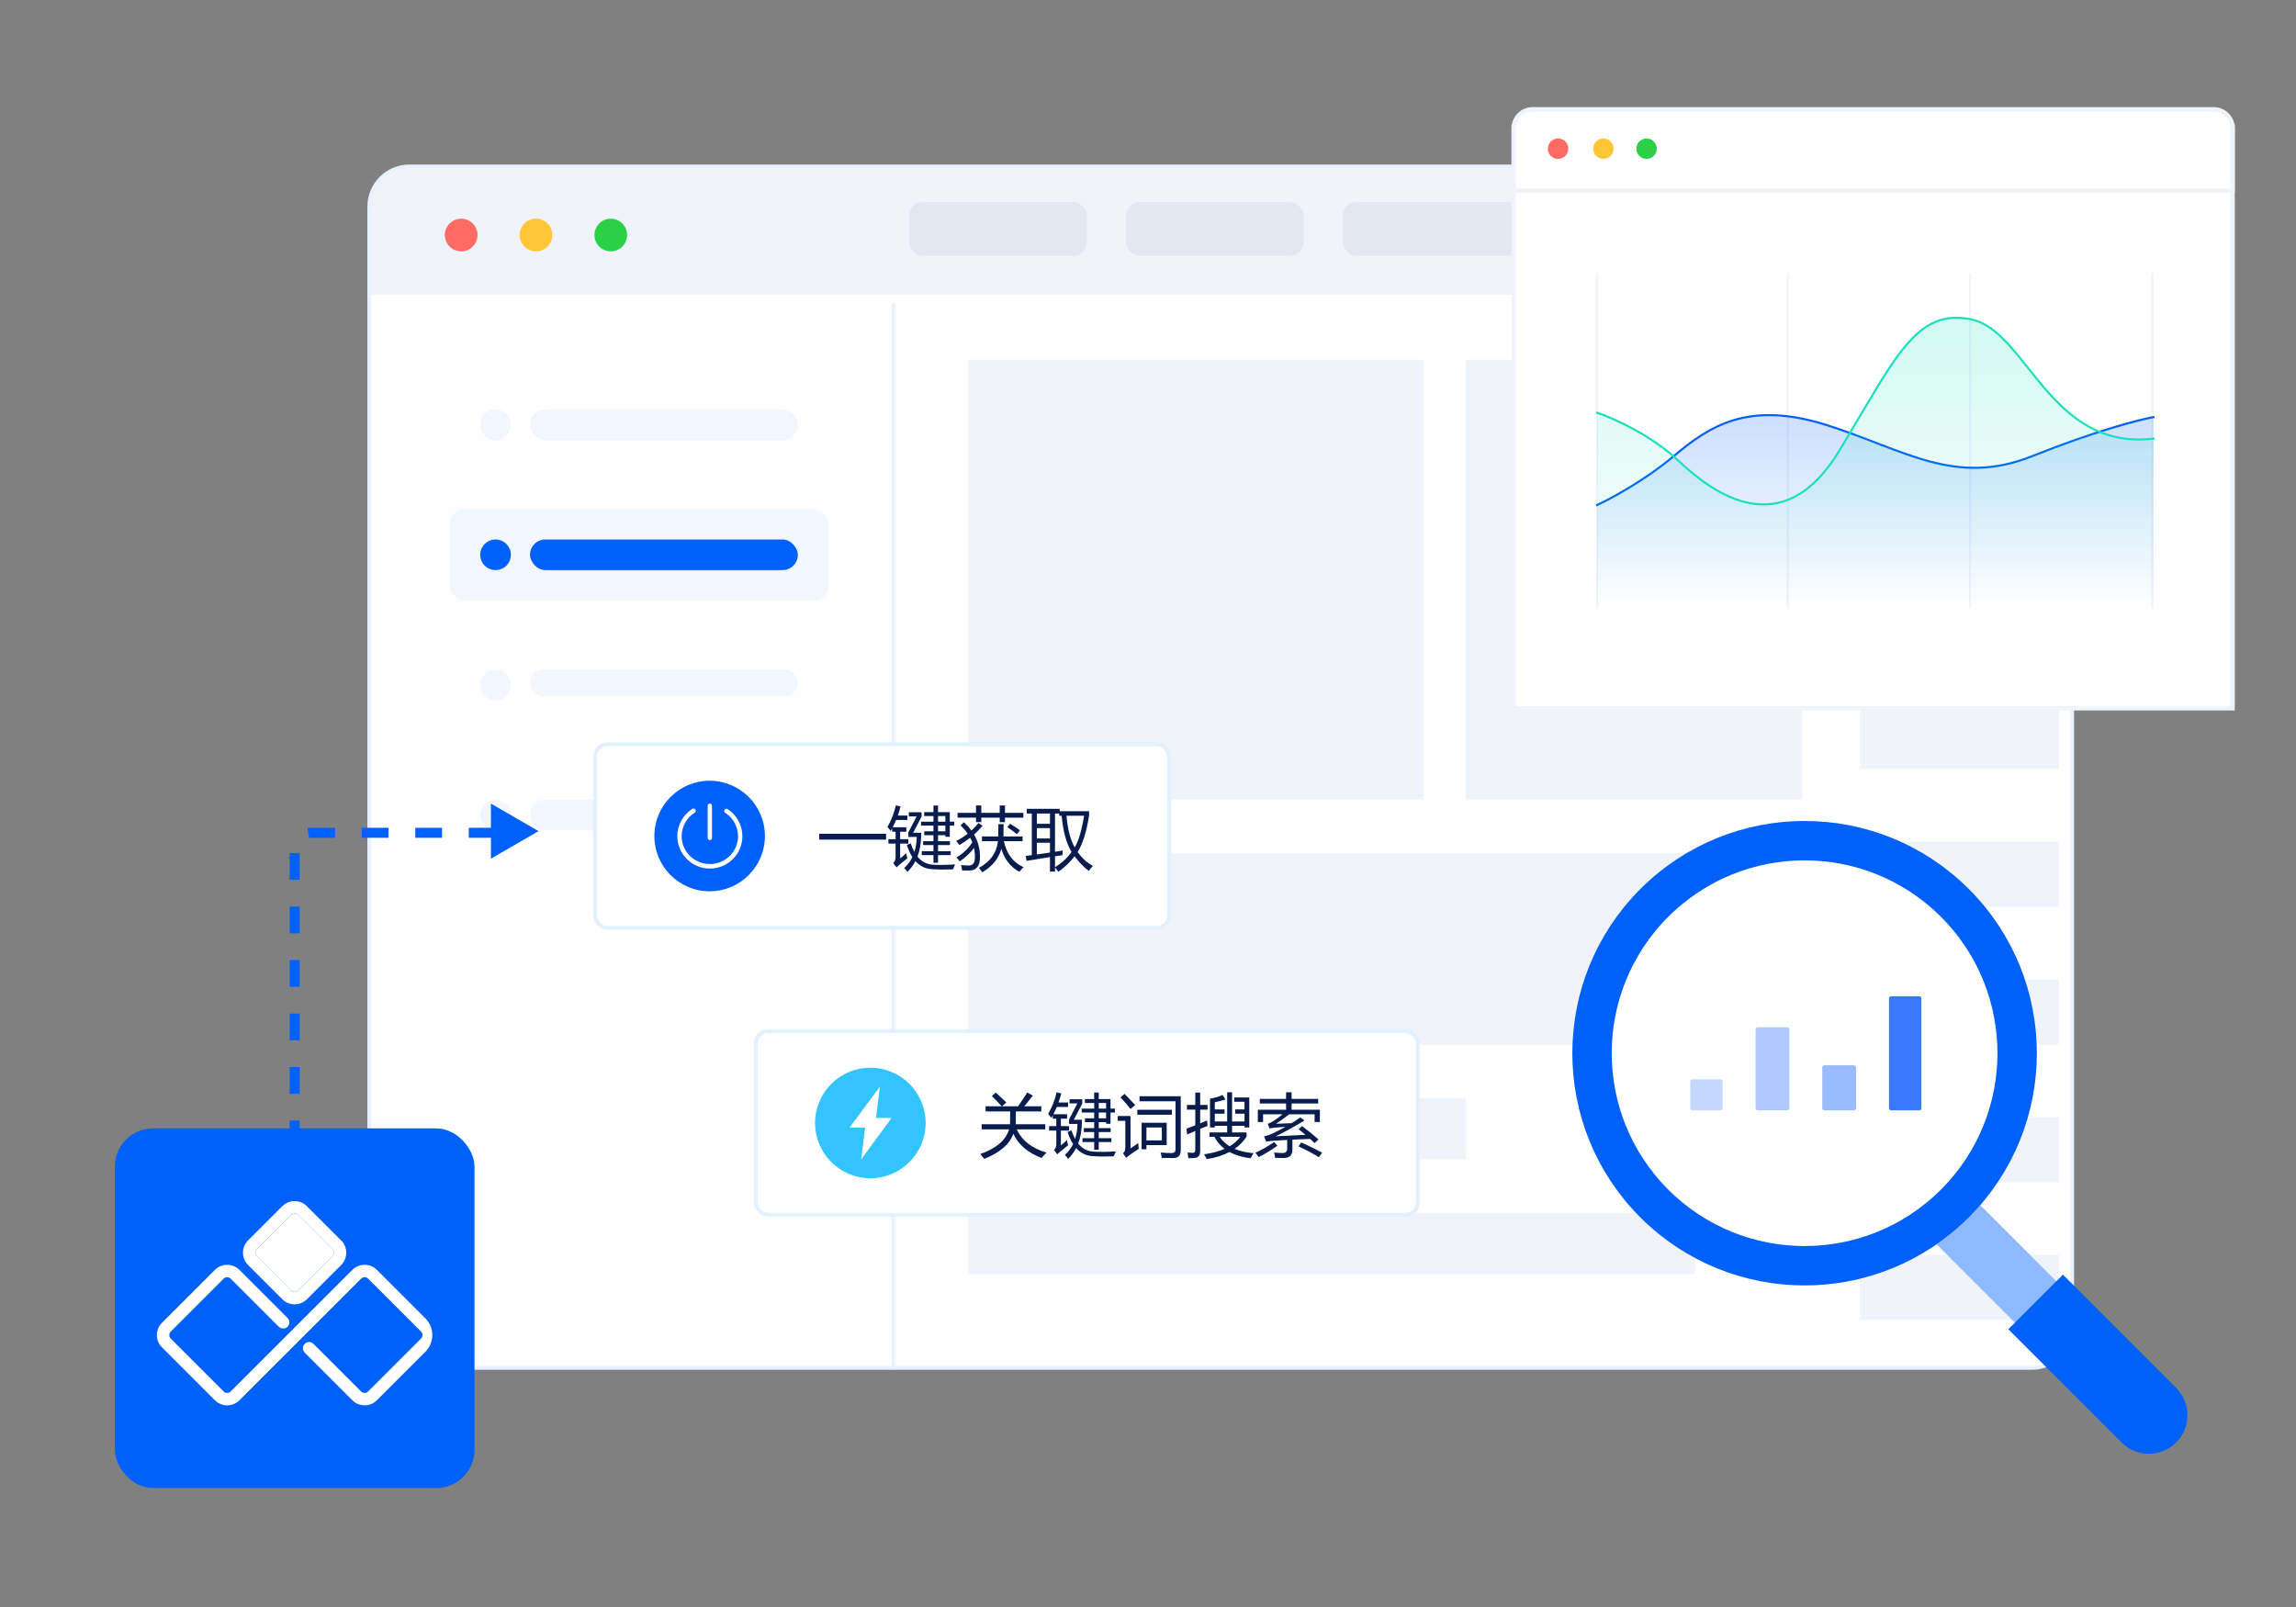 <svg width="600" height="420" viewBox="0 0 600 420" fill="none" xmlns="http://www.w3.org/2000/svg">
<rect x="0" y="0" width="600" height="420" fill="#808080" stroke="none"/>
<g clip-path="url(#clip0_6171_42600)">
<rect x="96.5" y="43.5" width="445" height="314" rx="10.5" fill="white" stroke="#E9F0FF"/>
<mask id="path-2-inside-1_6171_42600" fill="white">
<path d="M100 79H234V358H100V79Z"/>
</mask>
<path d="M233 79V358H235V79H233Z" fill="#E9F0FF" mask="url(#path-2-inside-1_6171_42600)"/>
<circle cx="129.5" cy="111" r="4" fill="#F2F6FF"/>
<rect x="138.5" y="107" width="70" height="8" rx="4" fill="#F2F6FF"/>
<rect x="117.5" y="133" width="99" height="24" rx="4" fill="#F2F6FF"/>
<circle cx="129.5" cy="145" r="4" fill="#0060FA"/>
<rect x="138.5" y="141" width="70" height="8" rx="4" fill="#0060FA"/>
<circle cx="129.5" cy="179" r="4" fill="#F2F6FF"/>
<rect x="138.5" y="175" width="70" height="7" rx="3.5" fill="#F2F6FF"/>
<circle cx="129.5" cy="213" r="4" fill="#F2F6FF"/>
<rect x="138.5" y="209" width="70" height="8" rx="4" fill="#F2F6FF"/>
<path d="M97 53.254C97 48.143 101.143 44 106.254 44H531.746C536.857 44 541 48.143 541 53.254V77H97V53.254Z" fill="#F0F3FA"/>
<circle cx="120.519" cy="61.422" r="4.265" fill="#FF6A62"/>
<circle cx="140.065" cy="61.422" r="4.265" fill="#FFC536"/>
<circle cx="159.611" cy="61.422" r="4.265" fill="#2BD047"/>
<rect x="237.567" y="52.816" width="46.491" height="14.044" rx="3.641" fill="#E2E7F0"/>
<rect x="294.229" y="52.816" width="46.491" height="14.044" rx="3.641" fill="#E2E7F0"/>
<rect x="350.889" y="52.816" width="46.491" height="14.044" rx="3.641" fill="#E2E7F0"/>
<g clip-path="url(#clip1_6171_42600)">
<rect x="486" y="94" width="203" height="31" fill="#F0F3FA"/>
<rect width="119" height="115" transform="matrix(-1 0 0 1 372 94)" fill="#F0F3FA"/>
<rect x="383" y="94" width="88" height="115" fill="#F0F3FA"/>
<rect width="218" height="50" transform="matrix(-1 0 0 1 471 223)" fill="#F0F3FA"/>
<rect width="130" height="16" transform="matrix(-1 0 0 1 383 287)" fill="#F0F3FA"/>
<rect width="190" height="16" transform="matrix(-1 0 0 1 443 317)" fill="#F0F3FA"/>
<rect x="486" y="148" width="98" height="16" fill="#F0F3FA"/>
<rect x="486" y="184" width="154" height="17" fill="#F0F3FA"/>
<rect x="486" y="256" width="195" height="17" fill="#F0F3FA"/>
<rect x="486" y="292" width="54" height="17" fill="#F0F3FA"/>
<rect x="486" y="328" width="85" height="17" fill="#F0F3FA"/>
<rect x="486" y="220" width="128" height="17" fill="#F0F3FA"/>
</g>
<rect x="395.559" y="33.032" width="187.882" height="152.095" fill="white" stroke="#F0F3FA" stroke-width="1.118"/>
<path d="M417.367 71.613V158.735" stroke="#F0F3FA" stroke-width="0.545" stroke-linecap="square"/>
<path d="M467.189 71.613V158.735" stroke="#F0F3FA" stroke-width="0.545" stroke-linecap="square"/>
<path d="M514.836 71.613V158.735" stroke="#F0F3FA" stroke-width="0.545" stroke-linecap="square"/>
<path d="M562.479 71.613V158.735" stroke="#F0F3FA" stroke-width="0.545" stroke-linecap="square"/>
<path d="M437.411 119.192C429.958 125.473 420.943 130.338 417.367 131.986V158.738H562.752V109.015C558.988 109.693 547.395 112.678 531.134 119.192C510.809 127.334 497.54 117.447 477.215 111.05C456.889 104.653 446.726 111.341 437.411 119.192Z" fill="url(#paint0_linear_6171_42600)"/>
<path d="M417.367 131.986C420.943 130.338 429.958 125.473 437.411 119.192C446.726 111.341 456.889 104.653 477.215 111.05C497.54 117.447 510.809 127.334 531.134 119.192C547.395 112.678 558.988 109.693 562.752 109.015" stroke="#0060FA" stroke-width="0.545" stroke-linecap="square"/>
<path d="M438.723 120.513C431.495 113.691 421.474 109.241 417.367 107.869V158.738H562.752V114.631C535.646 117.865 529.623 86.403 515.112 83.463C500.601 80.522 495.398 93.46 480.614 117.866C465.829 142.272 447.758 129.04 438.723 120.513Z" fill="url(#paint1_linear_6171_42600)"/>
<path d="M417.367 107.869C421.474 109.241 431.495 113.691 438.723 120.513C447.758 129.04 465.829 142.272 480.614 117.866C495.398 93.46 500.601 80.522 515.112 83.463C529.623 86.403 535.646 117.865 562.752 114.631" stroke="#1BE0BC" stroke-width="0.545" stroke-linecap="square"/>
<path d="M395.559 33.488C395.559 30.766 397.766 28.559 400.488 28.559H578.512C581.234 28.559 583.441 30.766 583.441 33.488V49.808H395.559V33.488Z" fill="white" stroke="#F0F3FA" stroke-width="1.118"/>
<circle cx="407.157" cy="38.864" r="2.669" fill="#FF6A62"/>
<circle cx="419.018" cy="38.864" r="2.669" fill="#FFC536"/>
<circle cx="430.284" cy="38.864" r="2.669" fill="#2BD047"/>
<path d="M77 313.828V222.028C77 219.613 78.957 217.656 81.371 217.656H129.38" stroke="#0060FA" stroke-width="2.623" stroke-dasharray="6.99 6.99"/>
<path d="M140.746 217.22L128.288 224.413L128.288 210.027L140.746 217.22Z" fill="#0060FA"/>
<rect x="30" y="294.914" width="94" height="94" rx="10" fill="#0060FA"/>
<path d="M111.164 344.551L98.517 331.904C96.733 330.121 93.844 330.121 92.063 331.904L83.262 340.705L73.196 350.764L60.283 363.677C59.778 364.183 58.956 364.183 58.45 363.677L44.623 349.851C44.118 349.345 44.118 348.523 44.623 348.015L58.448 334.187C58.701 333.934 59.032 333.807 59.365 333.807C59.697 333.807 60.031 333.934 60.283 334.187L72.769 346.672C73.375 347.278 74.369 347.407 75.03 346.86C75.773 346.245 75.817 345.133 75.145 344.462L62.575 331.895C60.804 330.125 57.925 330.125 56.154 331.895L42.328 345.722C40.557 347.492 40.557 350.372 42.328 352.142L56.154 365.969C57.039 366.854 58.201 367.296 59.363 367.296C60.525 367.296 61.687 366.854 62.572 365.969L70.641 357.9L70.665 357.876L71.389 357.152L74.997 353.551L94.366 334.182C94.618 333.929 94.95 333.803 95.283 333.803C95.615 333.803 95.948 333.929 96.201 334.182L110.028 348.009C110.534 348.514 110.534 349.338 110.028 349.844L96.201 363.671C95.695 364.177 94.874 364.177 94.368 363.671L81.906 351.209C81.235 350.538 80.127 350.596 79.53 351.338C79.002 351.994 79.052 352.942 79.647 353.537L92.074 365.964C92.959 366.849 94.121 367.292 95.283 367.292C96.445 367.292 97.61 366.849 98.493 365.964L111.157 353.3C113.579 350.884 113.579 346.967 111.164 344.551Z" fill="white"/>
<path d="M76.988 340.9C75.826 340.9 74.664 340.457 73.779 339.572L64.823 330.616C63.966 329.759 63.493 328.619 63.493 327.407C63.493 326.195 63.966 325.055 64.823 324.198L73.779 315.242C75.549 313.471 78.429 313.471 80.2 315.242L89.156 324.198C90.926 325.968 90.926 328.848 89.156 330.618L80.2 339.574C79.312 340.457 78.15 340.9 76.988 340.9ZM76.988 317.154C76.657 317.154 76.323 317.28 76.07 317.533L67.114 326.489C66.87 326.733 66.735 327.06 66.735 327.407C66.735 327.754 66.87 328.078 67.114 328.325L76.07 337.281C76.576 337.787 77.398 337.787 77.906 337.281L86.862 328.325C87.368 327.819 87.368 326.997 86.862 326.491L77.906 317.535C77.651 317.28 77.32 317.154 76.988 317.154Z" fill="white"/>
<path d="M76.988 317.154C76.657 317.154 76.323 317.28 76.07 317.533L67.114 326.489C66.87 326.733 66.735 327.06 66.735 327.407C66.735 327.754 66.87 328.078 67.114 328.325L76.07 337.281C76.576 337.787 77.398 337.787 77.906 337.281L86.862 328.325C87.368 327.819 87.368 326.997 86.862 326.491L77.906 317.535C77.651 317.28 77.32 317.154 76.988 317.154Z" fill="white"/>
<rect x="155.5" y="194.5" width="150" height="48" rx="3.211" fill="white" stroke="#E2F0FF"/>
<path d="M185.446 204.054C177.475 204.054 171 210.529 171 218.5C171 226.471 177.475 232.946 185.446 232.946C193.417 232.946 199.892 226.471 199.892 218.5C199.892 210.529 193.417 204.054 185.446 204.054Z" fill="#0060FA"/>
<path d="M185.498 227C184.354 227 183.246 226.779 182.2 226.338C181.187 225.912 180.279 225.307 179.499 224.531C178.715 223.754 178.102 222.85 177.672 221.842C177.226 220.797 177 219.685 177 218.541C177 217.088 177.377 215.656 178.087 214.397C178.775 213.182 179.763 212.144 180.948 211.395C181.215 211.226 181.564 211.314 181.726 211.594C181.889 211.873 181.804 212.236 181.536 212.405C180.51 213.054 179.655 213.95 179.064 214.997C178.454 216.075 178.134 217.301 178.134 218.541C178.134 220.477 178.898 222.303 180.28 223.676C181.673 225.058 183.526 225.817 185.5 225.817C187.474 225.817 189.327 225.056 190.72 223.676C192.102 222.303 192.864 220.479 192.864 218.542C192.864 216.078 191.618 213.801 189.528 212.447C189.262 212.274 189.181 211.911 189.347 211.634C189.513 211.357 189.861 211.273 190.127 211.446C191.291 212.198 192.26 213.234 192.934 214.439C193.631 215.687 194 217.105 194 218.542C194 219.687 193.773 220.799 193.329 221.845C192.899 222.853 192.285 223.758 191.503 224.534C190.723 225.307 189.813 225.916 188.802 226.341C187.753 226.777 186.642 227 185.498 227ZM185.498 219.573C185.186 219.573 184.932 219.31 184.932 218.983V210.59C184.932 210.265 185.185 210 185.498 210C185.81 210 186.064 210.263 186.064 210.59V218.982C186.066 219.308 185.81 219.573 185.498 219.573Z" fill="white"/>
<path d="M214.087 217.897H231.56V219.444H214.087V217.897ZM241.509 213.274V212.255H243.935V210.532H245.13V212.255H248.207V214.751H249.367V215.771H248.207V218.706H247.046V218.284H245.13V219.849H248.242V220.868H245.13V222.468H248.435V223.487H245.13V225.491H243.935V223.487H240.876V222.468H243.935V220.868H241.228V219.849H243.935V218.284H241.527V217.265H243.935V215.771H240.683V214.751H243.935V213.274H241.509ZM237.994 220.411C238.275 221.267 238.597 222.02 238.96 222.67C239.33 221.504 239.535 220.194 239.576 218.741H237.378V217.546L239.541 213.38H237.501V212.29H240.824V213.415L238.626 217.651H240.718V218.653C240.666 220.599 240.343 222.336 239.751 223.865C240.812 225.184 242.142 225.89 243.742 225.983C245.183 226.089 247.128 226.071 249.578 225.931C249.414 226.306 249.238 226.733 249.05 227.214C247.046 227.296 245.324 227.284 243.882 227.179C242.007 227.155 240.452 226.449 239.215 225.061C238.67 226.115 237.976 227.056 237.132 227.882C236.968 227.612 236.681 227.267 236.271 226.845C237.173 226.06 237.891 225.116 238.424 224.015C237.862 223.142 237.384 222.087 236.992 220.851L237.994 220.411ZM232.158 219.321H234.039V217.37H233.125V216.491C233.001 216.72 232.873 216.942 232.738 217.159C232.433 216.761 232.158 216.409 231.912 216.104C232.908 214.429 233.64 212.554 234.109 210.479L235.339 210.778C235.123 211.604 234.882 212.396 234.619 213.151H237.115V214.312H234.17C233.895 214.979 233.596 215.612 233.274 216.21H236.851V217.37H235.234V219.321H237.378V220.481H235.234V224.349C235.667 224.009 236.195 223.552 236.816 222.978C236.886 223.411 236.98 223.868 237.097 224.349C236.523 224.806 235.914 225.292 235.269 225.808C234.941 226.065 234.619 226.364 234.302 226.704L233.423 225.562C233.833 225.175 234.039 224.677 234.039 224.067V220.481H232.158V219.321ZM245.13 217.265H247.046V215.771H245.13V217.265ZM247.046 213.274H245.13V214.751H247.046V213.274ZM256.609 218.601H260.872C260.901 217.728 260.91 216.655 260.898 215.384H262.269C262.269 216.397 262.254 217.47 262.225 218.601H267.226V219.849H262.331C263.075 223.194 264.789 225.456 267.472 226.634C267.097 227.044 266.728 227.448 266.365 227.847C264.056 226.575 262.489 224.574 261.663 221.844C260.995 224.375 259.345 226.417 256.714 227.97C256.445 227.583 256.146 227.196 255.818 226.81C258.789 225.216 260.447 222.896 260.792 219.849H256.609V218.601ZM249.964 224.085C251.605 223.142 252.979 221.835 254.086 220.165C253.922 219.755 253.735 219.351 253.524 218.952C252.633 219.649 251.693 220.288 250.703 220.868C250.492 220.575 250.222 220.218 249.894 219.796C250.972 219.251 251.968 218.618 252.882 217.897C252.367 217.142 251.746 216.409 251.019 215.7L251.898 214.892C252.654 215.589 253.307 216.315 253.858 217.071C254.52 216.468 255.132 215.812 255.695 215.103L256.785 215.841C256.082 216.649 255.332 217.405 254.535 218.108C255.654 220.001 256.169 222.063 256.082 224.296C256.035 226.452 255.074 227.53 253.199 227.53C252.707 227.53 252.115 227.519 251.423 227.495C251.365 227.085 251.283 226.61 251.177 226.071C251.892 226.165 252.537 226.212 253.111 226.212C254.166 226.212 254.716 225.567 254.763 224.278C254.798 223.37 254.719 222.485 254.526 221.624C253.495 223.001 252.25 224.167 250.791 225.122C250.568 224.829 250.292 224.483 249.964 224.085ZM250.228 212.448H255.062V210.515H256.433V212.448H261.25V210.515H262.621V212.448H267.437V213.696H262.621V214.874H261.25V213.696H256.433V214.856H255.062V213.696H250.228V212.448ZM263.253 216.175L263.957 215.278C264.906 215.864 265.767 216.438 266.541 217.001L265.75 218.021C265.093 217.493 264.261 216.878 263.253 216.175ZM268.052 223.698C268.568 223.634 269.095 223.566 269.634 223.496V212.624H268.316V211.394H276.929V212.009H284.611V213.116C283.931 217.44 282.929 220.625 281.605 222.67C282.712 224.234 284.042 225.45 285.595 226.317C285.267 226.657 284.91 227.091 284.523 227.618C283.269 226.704 282.033 225.427 280.814 223.786C279.63 225.339 278.224 226.687 276.595 227.829C276.261 227.39 275.962 227.021 275.699 226.722V227.812H274.38V224.006C272.242 224.34 270.197 224.671 268.246 224.999L268.052 223.698ZM276.789 213.204V212.624H275.699V222.617C276.355 222.512 277.023 222.403 277.703 222.292C277.667 222.772 277.65 223.177 277.65 223.505C276.988 223.604 276.337 223.704 275.699 223.804V226.634C277.339 225.673 278.787 224.352 280.041 222.67C278.687 220.514 277.817 217.358 277.43 213.204H276.789ZM283.292 213.204H278.705C278.98 216.632 279.695 219.392 280.849 221.483C281.869 219.767 282.683 217.007 283.292 213.204ZM274.38 222.819V220.253H270.953V223.32C272.048 223.162 273.191 222.995 274.38 222.819ZM270.953 219.128H274.38V216.438H270.953V219.128ZM270.953 215.313H274.38V212.624H270.953V215.313Z" fill="#081D4D"/>
<rect x="197.5" y="269.5" width="173" height="48" rx="3.211" fill="white" stroke="#E2F0FF"/>
<path d="M227.446 279.054C219.475 279.054 213 285.529 213 293.5C213 301.471 219.475 307.946 227.446 307.946C235.417 307.946 241.892 301.471 241.892 293.5C241.892 285.529 235.417 279.054 227.446 279.054Z" fill="#33C4FF"/>
<path d="M233 292.175H228.918L229.938 283.999L222 294.709H226.082L225.062 302.999L233 292.175Z" fill="white"/>
<path d="M256.175 301.616C260.376 300.122 262.881 297.972 263.69 295.165H256.527V293.829H263.945C263.968 293.577 263.98 292.458 263.98 290.472H257.564V289.136H261.783C260.775 288.028 259.914 287.138 259.199 286.464L260.218 285.55C261.226 286.452 262.146 287.313 262.978 288.134L261.853 289.136H266.045C266.954 287.853 267.753 286.651 268.445 285.532L269.904 286.341C269.095 287.372 268.351 288.304 267.671 289.136H272.119V290.472H265.474C265.474 292.194 265.465 293.313 265.448 293.829H273.156V295.165H265.694C267.071 298.112 269.664 300.134 273.472 301.229C272.992 301.722 272.558 302.196 272.171 302.653C268.562 301.247 266.11 299.132 264.815 296.308C263.86 299.05 261.32 301.241 257.195 302.882C256.89 302.483 256.55 302.062 256.175 301.616ZM283.509 288.274V287.255H285.935V285.532H287.13V287.255H290.207V289.751H291.367V290.771H290.207V293.706H289.046V293.284H287.13V294.849H290.242V295.868H287.13V297.468H290.435V298.487H287.13V300.491H285.935V298.487H282.876V297.468H285.935V295.868H283.228V294.849H285.935V293.284H283.527V292.265H285.935V290.771H282.683V289.751H285.935V288.274H283.509ZM279.994 295.411C280.275 296.267 280.597 297.02 280.96 297.67C281.33 296.504 281.535 295.194 281.576 293.741H279.378V292.546L281.541 288.38H279.501V287.29H282.824V288.415L280.626 292.651H282.718V293.653C282.666 295.599 282.343 297.336 281.751 298.865C282.812 300.184 284.142 300.89 285.742 300.983C287.183 301.089 289.128 301.071 291.578 300.931C291.414 301.306 291.238 301.733 291.05 302.214C289.046 302.296 287.324 302.284 285.882 302.179C284.007 302.155 282.452 301.449 281.215 300.061C280.67 301.115 279.976 302.056 279.132 302.882C278.968 302.612 278.681 302.267 278.271 301.845C279.173 301.06 279.891 300.116 280.424 299.015C279.862 298.142 279.384 297.087 278.992 295.851L279.994 295.411ZM274.158 294.321H276.039V292.37H275.125V291.491C275.001 291.72 274.873 291.942 274.738 292.159C274.433 291.761 274.158 291.409 273.912 291.104C274.908 289.429 275.64 287.554 276.109 285.479L277.339 285.778C277.123 286.604 276.882 287.396 276.619 288.151H279.115V289.312H276.17C275.895 289.979 275.596 290.612 275.274 291.21H278.851V292.37H277.234V294.321H279.378V295.481H277.234V299.349C277.667 299.009 278.195 298.552 278.816 297.978C278.886 298.411 278.98 298.868 279.097 299.349C278.523 299.806 277.914 300.292 277.269 300.808C276.941 301.065 276.619 301.364 276.302 301.704L275.423 300.562C275.833 300.175 276.039 299.677 276.039 299.067V295.481H274.158V294.321ZM287.13 292.265H289.046V290.771H287.13V292.265ZM289.046 288.274H287.13V289.751H289.046V288.274ZM298.328 293.442H304.884V299.278H299.593V300.368H298.328V293.442ZM297.203 290.05H306.238V291.351H297.203V290.05ZM297.783 287.817V286.517H308.558V300.597C308.558 301.956 307.949 302.642 306.73 302.653C305.687 302.653 304.638 302.647 303.583 302.636C303.548 302.249 303.455 301.78 303.302 301.229C304.439 301.312 305.441 301.353 306.308 301.353C306.894 301.353 307.187 301.019 307.187 300.351V287.817H297.783ZM297.449 298.751C297.484 299.36 297.525 299.864 297.572 300.263C296.083 301.224 294.994 302.003 294.302 302.601L293.476 301.423C293.875 301.106 294.074 300.579 294.074 299.841V292.933H292.087V291.667H295.427V300.157C296.248 299.606 296.921 299.138 297.449 298.751ZM293.88 285.884C295.158 287.196 296.083 288.169 296.658 288.802L295.427 289.839C294.689 288.866 293.816 287.858 292.808 286.815L293.88 285.884ZM303.619 298.048V294.673H299.593V298.048H303.619ZM316.064 297.099V295.974H320.687V294.233H317.453V294.673H316.205V287.149C317.341 286.962 318.443 286.646 319.509 286.2L320.248 287.378C319.251 287.659 318.32 287.894 317.453 288.081V289.944H320.001V291.069H317.453V293.108H320.687V285.479H321.97V293.108H325.222V291.069H322.796V289.944H325.222V287.958H322.533V286.833H326.47V294.673H325.222V294.233H321.97V295.974H325.767V297.063C324.941 298.323 323.901 299.39 322.647 300.263C324.018 300.843 325.656 301.218 327.56 301.388C327.279 301.845 327.027 302.29 326.804 302.724C324.642 302.454 322.805 301.906 321.293 301.08C319.624 301.971 317.646 302.589 315.361 302.935C315.185 302.56 314.945 302.144 314.64 301.687C316.726 301.394 318.519 300.919 320.019 300.263C318.894 299.413 318.003 298.358 317.347 297.099H316.064ZM310.052 294.972C310.873 294.673 311.64 294.386 312.355 294.11V290.015H310.175V288.784H312.355V285.55H313.638V288.784H315.572V290.015H313.638V293.609C314.289 293.34 314.886 293.085 315.431 292.845C315.466 293.431 315.513 293.899 315.572 294.251C314.962 294.491 314.318 294.755 313.638 295.042V300.737C313.638 301.874 313.222 302.501 312.39 302.618C311.91 302.688 311.294 302.712 310.544 302.688C310.498 302.22 310.427 301.733 310.333 301.229C310.908 301.276 311.365 301.3 311.705 301.3C312.138 301.3 312.355 301.042 312.355 300.526V295.587C311.675 295.88 310.966 296.19 310.228 296.519L310.052 294.972ZM324.132 297.099H318.727C319.372 298.101 320.239 298.93 321.329 299.586C322.489 298.906 323.423 298.077 324.132 297.099ZM340.269 294.321C341.863 295.517 343.292 296.671 344.558 297.784L343.521 298.751C343.152 298.388 342.768 298.024 342.37 297.661C340.782 297.72 339.238 297.784 337.738 297.854V300.491C337.738 301.933 336.97 302.653 335.435 302.653C334.744 302.653 334.005 302.642 333.22 302.618C333.162 302.196 333.08 301.728 332.974 301.212C333.818 301.306 334.55 301.353 335.171 301.353C335.968 301.353 336.367 300.966 336.367 300.192V297.934C335.183 297.992 334.029 298.06 332.904 298.136C332.224 298.183 331.544 298.259 330.865 298.364L330.337 296.976C331.134 296.812 331.931 296.542 332.728 296.167C333.853 295.622 334.917 295.068 335.918 294.506C334.975 294.57 334.07 294.638 333.203 294.708C332.652 294.767 332.166 294.837 331.744 294.919L331.304 293.724C331.808 293.536 332.3 293.29 332.781 292.985C333.542 292.493 334.339 291.907 335.171 291.228H330.074V293.249H328.703V290.032H336.085V288.397H329.212V287.202H336.085V285.479H337.527V287.202H344.47V288.397H337.527V290.032H344.91V293.249H343.539V291.228H336.894C335.681 292.177 334.527 293.003 333.431 293.706C334.802 293.647 336.17 293.595 337.536 293.548C338.344 293.05 339.103 292.546 339.812 292.036L340.884 292.862C338.248 294.456 335.751 295.827 333.396 296.976C335.88 296.87 338.467 296.744 341.157 296.598C340.583 296.105 339.982 295.61 339.355 295.112L340.269 294.321ZM340.058 298.593C342.062 299.483 343.878 300.368 345.507 301.247C345.167 301.692 344.892 302.097 344.681 302.46C343.146 301.511 341.359 300.556 339.32 299.595L340.058 298.593ZM332.974 298.452L333.8 299.454C332.23 300.579 330.601 301.569 328.914 302.425C328.691 302.062 328.404 301.681 328.052 301.282C329.822 300.497 331.462 299.554 332.974 298.452Z" fill="#081D4D"/>
<rect width="15.293" height="58.88" transform="matrix(-0.707 0.707 0.707 0.707 516.234 313.738)" fill="#8DB9FF"/>
<path d="M539.099 333.141L524.827 347.413L554.407 376.992C558.348 380.934 564.738 380.934 568.679 376.992C572.62 373.051 572.62 366.662 568.679 362.72L539.099 333.141Z" fill="#0060FA"/>
<circle cx="60.704" cy="60.704" r="60.704" transform="matrix(-0.707 0.707 0.707 0.707 471.583 189.426)" fill="white"/>
<g opacity="0.8">
<path d="M493.639 260.946C493.639 260.633 493.893 260.379 494.206 260.379H501.538C501.851 260.379 502.105 260.633 502.105 260.946L502.105 289.627C502.105 289.941 501.851 290.194 501.538 290.194H494.206C493.893 290.194 493.639 289.941 493.639 289.627L493.639 260.946Z" fill="#0757FF"/>
<path opacity="0.5" d="M476.204 278.985C476.204 278.672 476.458 278.418 476.771 278.418L484.471 278.418C484.784 278.418 485.038 278.672 485.038 278.985L485.038 289.63C485.038 289.943 484.784 290.197 484.471 290.197L476.771 290.197C476.458 290.197 476.204 289.943 476.204 289.63L476.204 278.985Z" fill="#0757FF"/>
<path opacity="0.4" d="M458.769 269.044C458.769 268.73 459.023 268.477 459.336 268.477L467.036 268.477C467.349 268.477 467.603 268.73 467.603 269.044L467.603 289.627C467.603 289.94 467.349 290.194 467.036 290.194H459.336C459.023 290.194 458.769 289.94 458.769 289.627L458.769 269.044Z" fill="#0757FF"/>
<path opacity="0.3" d="M441.702 282.665C441.702 282.352 441.956 282.098 442.269 282.098H449.601C449.914 282.098 450.168 282.352 450.168 282.665V289.629C450.168 289.942 449.914 290.196 449.601 290.196H442.269C441.956 290.196 441.702 289.942 441.702 289.629V282.665Z" fill="#0757FF"/>
</g>
<circle cx="60.704" cy="60.704" r="55.557" transform="matrix(-0.707 0.707 0.707 0.707 471.583 189.426)" stroke="#0060FA" stroke-width="10.295"/>
</g>
<defs>
<linearGradient id="paint0_linear_6171_42600" x1="490.059" y1="108.492" x2="490.059" y2="158.738" gradientUnits="userSpaceOnUse">
<stop stop-color="#0060FA" stop-opacity="0.2"/>
<stop offset="1" stop-color="#0060FA" stop-opacity="0"/>
</linearGradient>
<linearGradient id="paint1_linear_6171_42600" x1="490.059" y1="83.051" x2="490.059" y2="158.738" gradientUnits="userSpaceOnUse">
<stop stop-color="#1BE0BC" stop-opacity="0.2"/>
<stop offset="1" stop-color="#1BE0BC" stop-opacity="0"/>
</linearGradient>
<clipPath id="clip0_6171_42600">
<rect width="600" height="420" fill="white"/>
</clipPath>
<clipPath id="clip1_6171_42600">
<rect width="285" height="253" fill="white" transform="translate(253 94)"/>
</clipPath>
</defs>
</svg>
